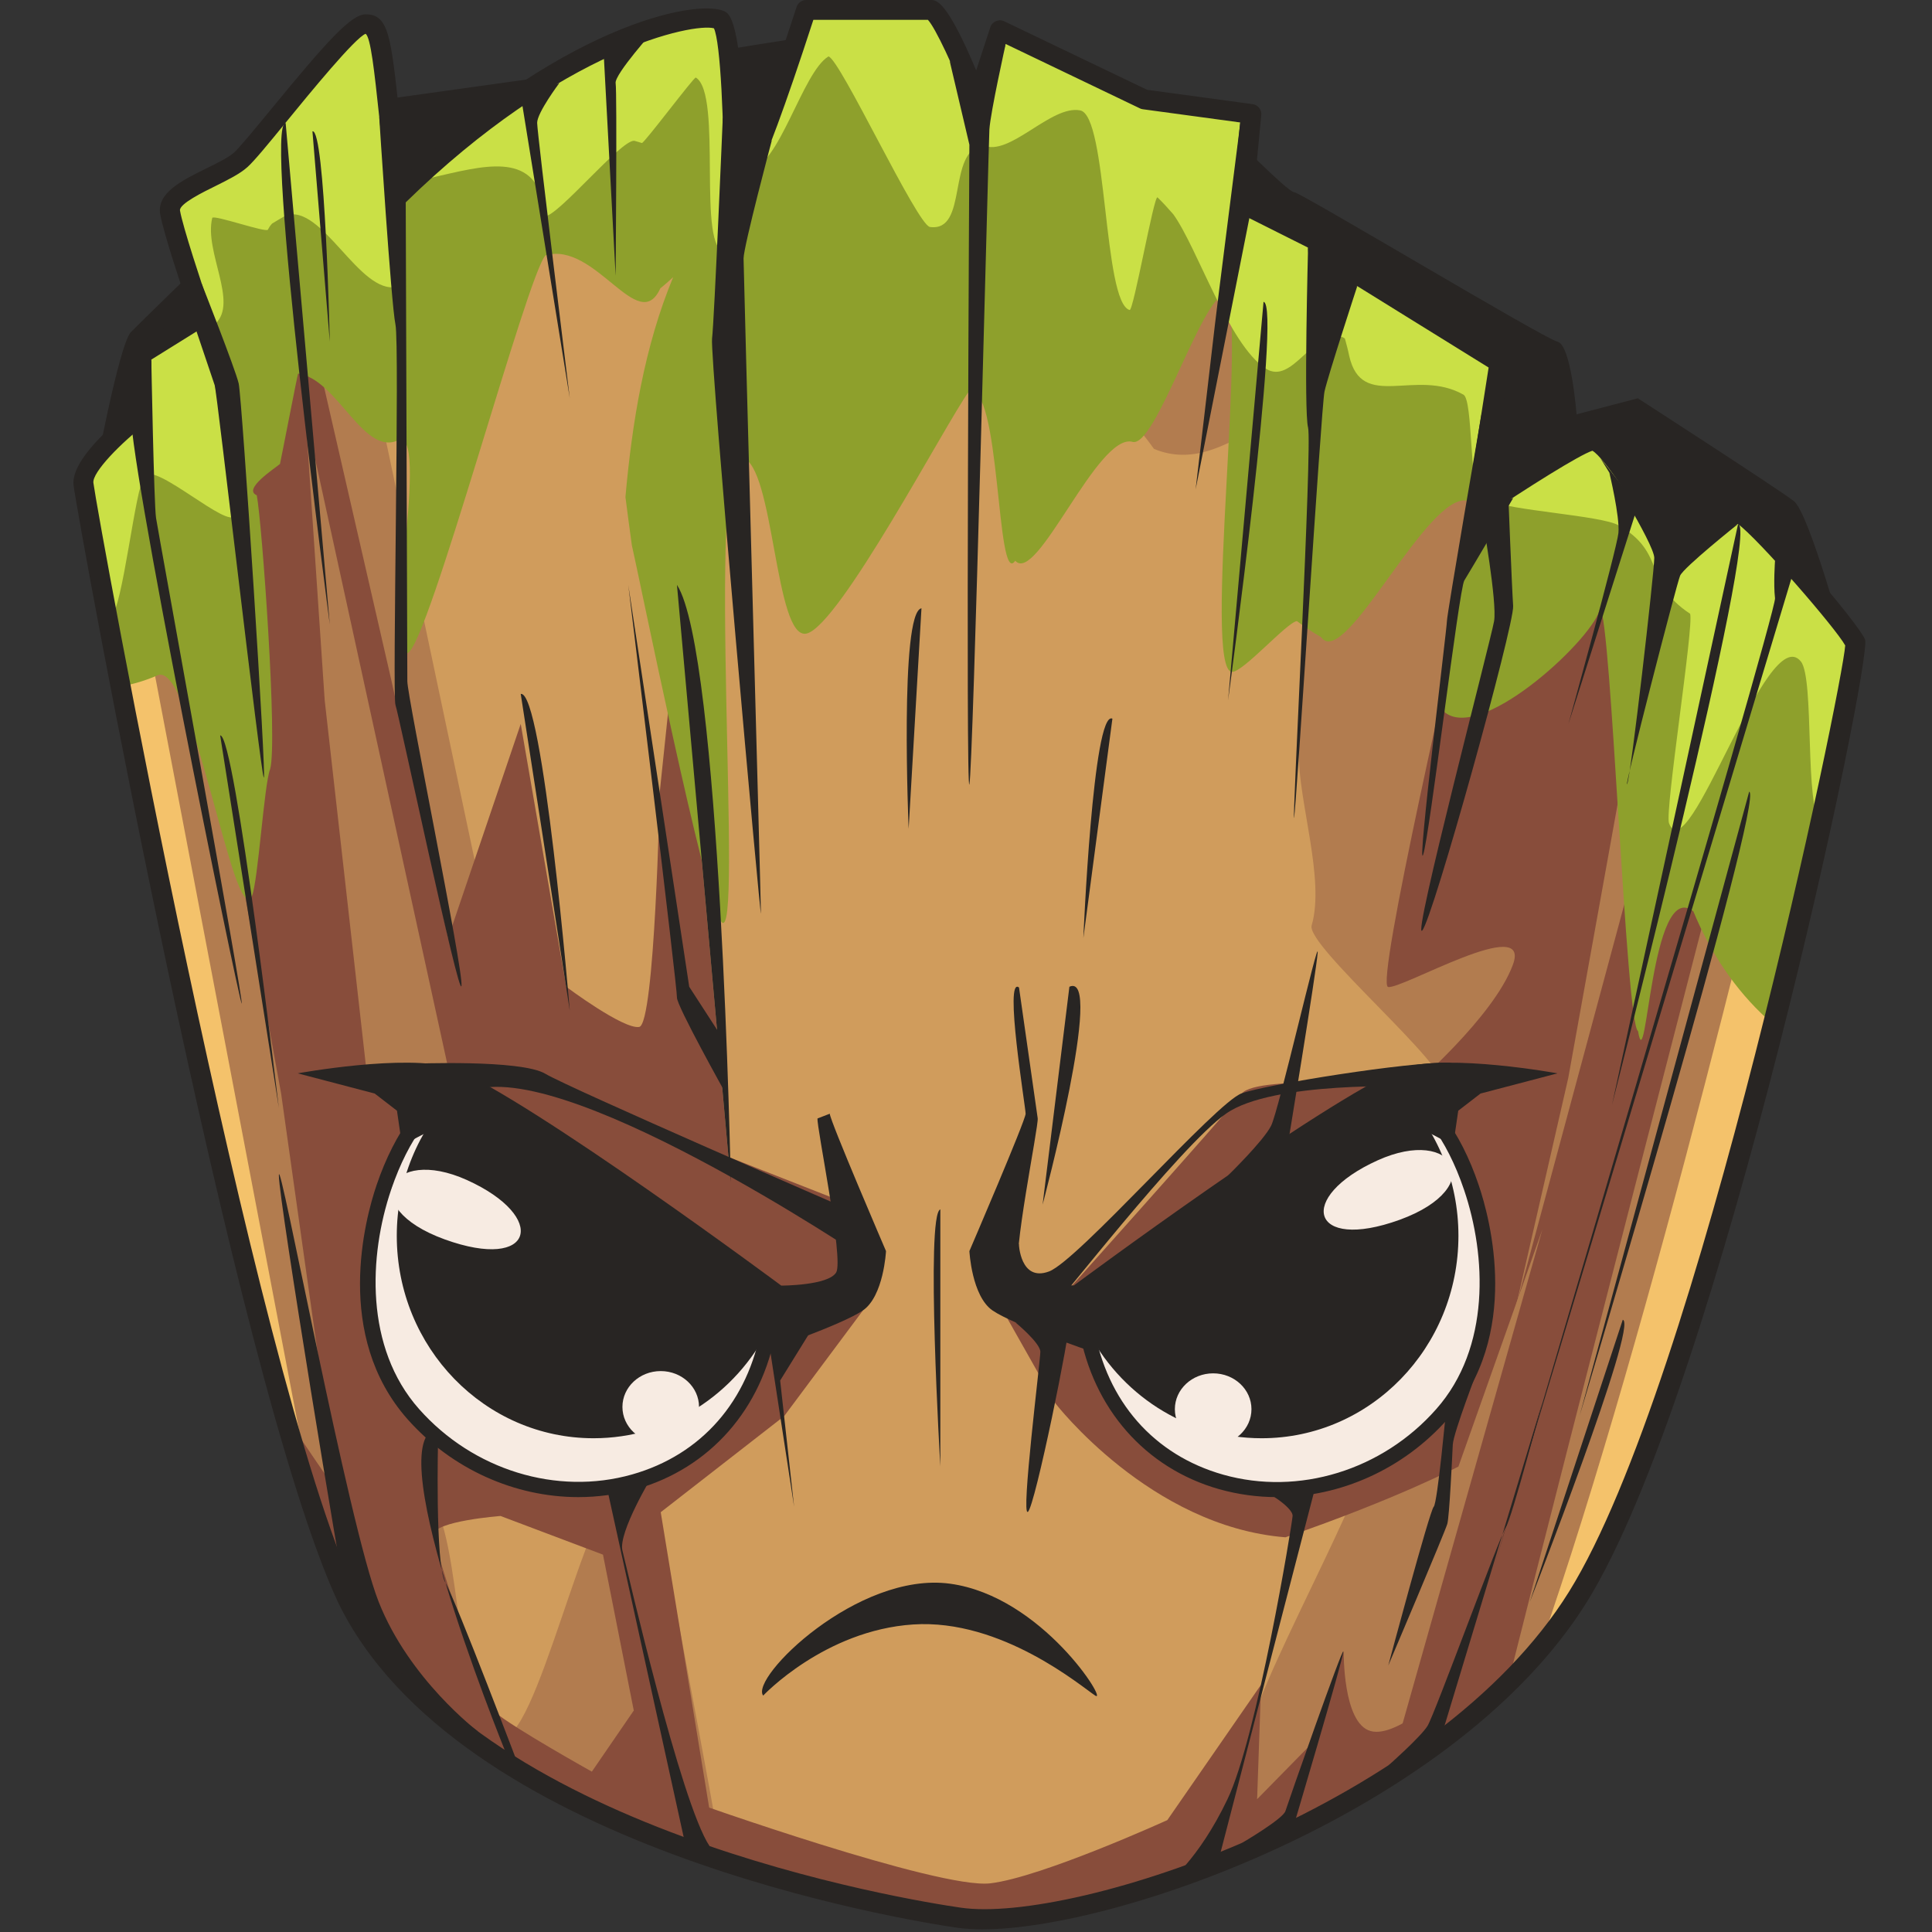 <?xml version="1.0" encoding="utf-8"?>

<svg version="1.1" id="Слой_1" xmlns="http://www.w3.org/2000/svg" xmlns:xlink="http://www.w3.org/1999/xlink" x="0px" y="0px"
	 viewBox="0 0 1024 1024" style="enable-background:new 0 0 1024 1024;" xml:space="preserve">
<rect x="0" y="0" width="1024" height="1024" fill="#333333" stroke="none"/>
<style type="text/css">
	.st0{fill:#282523;}
	.st1{fill:#B27C4F;}
	.st2{opacity:0.46;fill:#F4C26B;}
	.st3{fill:#F4C26B;}
	.st4{fill:#884D3B;}
	.st5{fill:#8EA02C;}
	.st6{fill:#CAE046;}
	.st7{fill:#F7EBE2;}
</style>
<g>
	<path class="st0" d="M978.1,342.2c0,0-19.2-70.3-27.3-76.6c-8.1-6.3-82.7-54.5-82.7-54.5l-32.5,8.5c0,0-2.8-36.8-10.1-38.5
		c-7.3-1.7-136.4-79.3-139.7-79.3c-3.3,0-35-32.3-35-32.3L428.3,19.4c0,0-53.9,8.3-57.9,9.5S194.9,53.9,194.9,53.9
		S75.9,169.2,69.4,176s-19.9,79.9-19.9,79.9L978.1,342.2z"/>
	<path class="st1" d="M965.3,436.3c-6.9,31.4-15.5,68.2-25.2,106.9c-28.6,113.9-67.5,244.7-103.9,303.2c-6,9.5-12.8,18.8-20.3,27.6
		c-5.2,6.1-10.8,12.1-16.6,17.8c-6.6,6.5-13.5,12.8-20.8,18.8c-13.5,11.3-28.1,21.8-43.2,31.3c-21.4,13.8-43.9,25.7-66.5,35.8
		c-65.1,29.3-129.2,43.4-160.4,38.8c-25.3-3.7-73.6-12.8-126.1-30.3c-0.6-0.2-1.4-0.4-2-0.6c-10.2-3.4-20.7-7.1-31.1-11.3
		c-28.5-11-57-24.6-82.6-41.1c-33.2-21.2-61.7-47.4-79-79.3c-1.4-2.5-2.7-5-3.9-7.6c-5.3-11.6-11-26.5-16.7-43.7
		c-5.1-15.1-10.2-32.1-15.6-50.6c0-0.1,0-0.2-0.1-0.3C119.2,638.5,84.9,472,64,363.8c-6.9-35.9-12.4-65.4-15.8-84.4
		c-2.3-13.3-3.7-21.4-3.9-22.9c-0.7-6,6.5-14.8,14.2-22.4c8-7.9,16.4-14.3,16.4-14.3v-32.2l2.5-1.5l29.7-18.5c0,0-14.9-43.5-16.9-55
		s27.7-19.2,37.3-27.8c2.5-2.1,7.3-7.8,13.2-15C151,57.3,164.8,40,176,27.7c8-8.7,14.7-14.9,17.7-14.9c9.4,0,8.6,17.3,16.6,85.6
		c0.2,1.8,0.4,3.6,0.6,5.5c2.7-2.6,5.3-5.1,7.9-7.6C305.5,15,374.3,5.6,381.8,10.9c5.9,4.4,6.9,55.8,7,79.4c0.1,7,0.1,11.6,0.1,11.6
		c1.2,1.9,4.2-3.2,8-11.9c11.4-26.1,30.3-84.6,30.3-84.6s9.3,0,20.9,0h45c6.1,0,24.7,47.5,24.7,47.5L529.9,16l76.6,36.8l56.6,7.7
		l-4.6,47.5l39.9,19.9l3,36.8l16.9-19.9l68.4,42.3l8.2,5.1l-6,37.9l-4.9,31.6l-1.4,8.7c0,0,1.6-1.1,4.4-3c1-0.6,2-1.4,3.2-2.1
		c14.8-9.8,46.7-30.5,53.8-31.7c9.2-1.5,42.9,58.2,42.9,58.2s29.1-16.9,33.7-19.9c2.2-1.5,16.5,13,30.8,29.2
		c5.1,5.8,10.2,11.7,14.8,17.3c9.1,10.8,16.1,19.8,17.2,22.4C984.3,343.1,977.4,381.3,965.3,436.3z"/>
	<path class="st2" d="M688.4,398.9c-0.4,25.5,14,67.1,6.8,91.6c-3.1,10.8,74.2,75.7,69.5,85.6c-4.9,28.1-70,32.8-78.8,60
		c-12.1,36.9-56.7,33.3-88.9,54.2c22.1,23.1,37.9,54.2,46.4,84.3c8.2,28.5,80.3-41.7,83.8-12.3c2.2,19.3-66.9,139.6-64.7,158.9
		c2.1,18.8,4.3,37.7,6.5,56.4c-65.1,29.3-129.2,43.4-160.4,38.8c-25.3-3.7-73.6-12.8-126.1-30.3c-2.6-22.3-34.1-181.8-36.6-204.1
		c-6.3,1.4-9.3,5.2-15.9,5.5c-19.2,4.3-45.9,139.4-65.1,133.4c-24.3-6.8-19.4-108.9-37.3-126.7c-20.9-26.8-1.8-35.8-8.9-70.1
		c-7.1-34.9,6.6-21.7,12.9-56.9c3.4-19.7-32-3.1-24.5-21.6c17-42.6,35.8-83.8,58.5-123.4C235.9,381.4,206,240.5,176.2,99.7
		c-5.3-25.2-5.5-48.9-0.2-72c8-8.7,14.7-14.9,17.7-14.9c9.6,0,8.6,18.2,17.3,91.2c90.2-88.3,163.1-98.7,170.8-93.1
		c7.7,5.7,7.1,91,7.1,91c4.6,7.7,38.3-96.5,38.3-96.5s9.3,0,20.9,0c2.6,5.9,4.5,11.8,5.8,17.8c10.9,51.1,21.7,102.2,32.4,153.3
		c15.4-0.5,30.7,1.1,45.4,4.5c30.7,6.9,61.3,30.5,79.9,56.9c40.4,17,70.2-42.3,82,0.2C700.8,264,688.8,371.8,688.4,398.9z"/>
	<path class="st3" d="M940.2,543.1c-28.6,113.9-67.5,244.7-103.9,303.2c-6,9.5-12.8,18.8-20.3,27.6c59.5-170.8,124-442,150.2-555.6
		c9.1,10.8,16.1,19.8,17.2,22.4C984.9,344.5,966.9,436.5,940.2,543.1z"/>
	<path class="st3" d="M167,802.6C130.8,694.6,88.4,489.7,64,363.8c-11.7-61.1-19.3-103.7-19.7-107.3c-0.7-6,6.5-14.8,14.2-22.4
		L167,802.6z"/>
	<path class="st4" d="M951.4,301.1c-44.9,172.3-120.1,463.6-152,590.7c-18.9,18.7-40.7,35.4-64,50l82.1-290.2L773,777.3
		c0,0-32.5,17.1-91.7,37.5c-71.7-5.7-122-71.1-122-71.1l-41.1-72.7l38.9,22.8c0,0,92.8-103.6,101-114.1c8.1-10.7,90.4-3.6,90.4-3.6
		s43-36.9,53.3-64.6c10.5-27.7-59.4,13.3-66.1,11.6c-6.7-1.7,34.8-182.4,49.8-248.2c0.5-2.2,1-4.7,1.4-7.4
		c12.7-8.4,49.4-32.5,57-33.8c9.2-1.5,42.9,58.2,42.9,58.2s29.1-16.9,33.7-19.9C922.8,270.4,937.1,284.9,951.4,301.1z"/>
	<path class="st4" d="M457.2,641.1v53.7l-41.6,55.8l-65.4,50.9l30.2,184.2c-10.2-3.4-20.7-7.1-31.1-11.3L319.6,824l-54.3-20.5
		c0,0-35.5,2.7-35.5,10c0,7.5,35.1,107.5,35.1,107.5l1.8,12.2c-33.2-21.2-61.7-47.4-79-79.3c-13-91.7-38.7-274.3-38.7-274.3
		L77.4,186.1l29.7-18.5c0,0-14.9-43.5-16.9-55s27.7-19.2,37.3-27.8c2.5-2.1,7.3-7.8,13.2-15l66.9,291.5l29.9,135.9L276,383.7
		L300.1,523c0,0,30.3,22.7,38.7,21.3c8.3-1.5,10.9-124.7,10.9-124.7l10.2-97.3l26.2,290.9L457.2,641.1z"/>
	<polygon class="st1" points="240.5,579.6 161.9,219.7 172.1,371.2 194.9,573.4 	"/>
	<polygon class="st1" points="871.3,348.9 831.2,571.4 804.4,688.5 756,868.8 915.2,277.8 886.8,291.8 	"/>
	<path class="st4" d="M778.6,910.6c-13.5,11.3-28.1,21.8-43.2,31.3c-21.4,13.8-43.9,25.7-66.5,35.8
		c-65.1,29.3-129.2,43.4-160.4,38.8c-25.3-3.7-73.6-12.8-126.1-30.3c-0.6-0.2-1.4-0.4-2-0.6c-10.2-3.4-20.7-7.1-31.1-11.3
		c-28.5-11-57-24.6-82.6-41.1c-33.2-21.2-61.7-47.4-79-79.3c-1.4-2.5-2.7-5-3.9-7.6c-5.3-11.6-11-26.5-16.7-43.7
		c-5.1-15.1-10.2-32.1-15.6-50.6c0-0.1,0-0.2-0.1-0.3c-0.1-0.9-0.2-1.3-0.2-1.3s99.8,147.8,110.8,156.9
		c11.1,9.1,51.7,31.7,51.7,31.7l22.3-32.5l29.9,48.1c0,0,131.8,46.9,159,43.6c27.2-3.2,93.8-33.5,93.8-33.5l49.7-71.8l-2.1,60.7
		l27-27.5l18.9-50.8c0,0-0.6,38.2,14.3,42.2C741.1,921.6,770,893,770,893S774.5,901.5,778.6,910.6z"/>
	<path class="st5" d="M940.2,543.1c-1.2-1-2.5-2-3.6-3.1c-16.9-15.3-30.3-35.5-39.1-57c-22.6-17.7-24.7,91.6-29.3,63.5
		c-6.5-3-14.2-220.3-20.2-224.2c-1.7,14.2-61.5,70.8-81.9,55.5c-4.4-0.5,16.1-111.2,12-112.3c-21.2-5.9-65.1,90.2-77.9,72.2
		c-4.3-2.5-8.3-5.1-12.1-8c-0.3-0.2-0.5-0.4-0.7-0.5c-5.2,0.5-28.6,27.2-34.4,26.9c-15.8-0.7,9-193.5-3.9-200
		c-12.1,1.4-36.7,81.3-48.8,78.1c-18.5-5.1-50.7,76-62.2,63c-10.2,15.1-7.6-96-24.7-89.5c-11.9,16.3-68.6,124.2-85.9,128.1
		c-16.9,3.8-17.1-89.4-34.1-93.2c-20.1-4.6,1.2,261.8-11.1,245.9c-8.5-9.3-44.4-187-47.4-199.5c-1.2-8.5-2.3-17.1-3.4-25.6
		c3.5-39.1,10-79.7,25.3-116.5c-2.2,2-4.5,4.1-6.8,5.9c-11.6,25.6-34.3-25-60.8-17.5c-9.6,9.4-62,206.1-73.1,210.8
		c-14.4,6.1,11.3-112.3-3.8-113.4c-19.2,11.1-33-31.8-54.3-34.7c-0.2-0.1-9.5,47.9-9.6,47.9c-2.5,2.2-20,13.4-12.3,16.6
		c2.8,14.5,11.1,130.6,7.1,145.1c-3.2,7.7-6.4,59.8-9.7,67.4c-9.6,18.2-31.5-124.9-49.9-117.1c-6.4,2.8-12.8,4.7-19.4,5.9
		c-11.7-61.1-19.3-103.7-19.7-107.3c-1.6-12.2,30.6-36.7,30.6-36.7v-32.2l32.1-19.9c0,0-14.9-43.5-16.9-55s27.7-19.2,37.3-27.8
		s56.6-72,66.2-72c9.6,0,8.6,18.2,17.3,91.2c90.2-88.3,163.1-98.7,170.8-93.1c7.7,5.7,7.1,91,7.1,91c4.6,7.7,38.3-96.5,38.3-96.5
		s59.7,0,65.9,0c6.1,0,24.7,47.5,24.7,47.5L529.9,16l76.6,36.8l56.6,7.7l-4.6,47.5l39.9,19.9l3,36.8l16.9-19.9l76.6,47.5l-12.3,78.2
		c0,0,52.2-35.3,61.3-36.8c9.2-1.5,42.9,58.2,42.9,58.2s29.1-16.9,33.7-19.9c4.6-3.1,59.7,61.3,62.8,68.9
		C984.9,344.5,966.9,436.5,940.2,543.1z"/>
	<g>
		<path class="st6" d="M210.4,152c-19.8,4.5-39.7-44.4-58.9-37.8c-2.5,1.4-4.8,2.8-7.3,4.3c-0.3,0.3-0.6,0.7-1,1.2
			c-0.4,0.6-0.9,1.4-1.2,2c-0.6,1.9-28.9-8.1-29.5-6.2c-4.4,17.9,14,44.8,1.6,56.1c-1.5,6.8,2,19.6,0.2,26.5
			c-3.4,14.1,19.5,64.7,10.3,75c-3.2,8-42.3-28.3-48-20.9c-5.1,6.5-11.4,70-18,75.4c-3.4,3.4-6.8-50.9-10.5-48.2
			c-2.3-13.3-3.7-21.4-3.9-22.9c-0.7-6,6.5-14.8,14.2-22.4c8-7.9,16.4-14.3,16.4-14.3v-32.2l2.5-1.5l29.7-18.5
			c0,0-14.9-43.5-16.9-55s27.7-19.2,37.3-27.8c2.5-2.1,7.3-7.8,13.2-15C151,57.3,164.8,40,176,27.7c8-8.7,14.7-14.9,17.7-14.9
			C203.1,12.8,202.4,83.7,210.4,152z"/>
		<path class="st6" d="M381.8,10.9c5.9,4.4,2.7,99,2.8,122.6c-15.7,0-1.3-83.6-15.8-92.4c-0.9-0.5-27.6,35.2-28.6,34.7
			c-1.4-0.4-2.8-0.9-4.1-1.2c-7.3-0.2-39.9,39.5-47.1,40c-2.7-33.7-28.4-27.8-55.2-21.6c-4.9,1.2-9.9,2.3-14.9,3.4
			C305.5,15,374.3,5.6,381.8,10.9z"/>
		<path class="st6" d="M794.9,192.2l-6,37.9l-4.9,31.6c-5-2.8-3.3-49.6-8.3-52.5c-25.3-14.4-53.9,9-60.6-20.6c-0.6-3-1.4-6-2.2-8.9
			c0-0.1,0-0.1,0-0.1c-0.2-0.2-0.3-0.3-0.5-0.5c-0.3-0.2-0.7-0.3-1.1-0.5c-15.1-4.8-26.3,26-40.5,16.7
			c-19.6-12.7-36.1-63.9-48.9-81.7c-2.7-3.1-5.4-6.1-8.4-9c-1.9-1.2-12.8,60.7-14.8,59.7c-14.1-4.1-11.6-103.1-26.2-105.8
			c-15.5-3-37.5,24.9-51.4,18.5c-19.5,2.9-7.6,46.1-28.2,43.3c-6.8-1-47.6-89-53.8-90.4c-13.9,8.4-26.2,58.7-42.1,60.1
			c11.4-26.1,30.3-84.6,30.3-84.6s9.3,0,20.9,0h45c6.1,0,24.7,47.5,24.7,47.5L529.9,16l76.6,36.8l56.6,7.7l-4.6,47.5l39.9,19.9
			l3,36.8l16.9-19.9l68.4,42.3L794.9,192.2z"/>
		<path class="st6" d="M965.3,436.3c-9.1-7.4-3.4-76.6-10.8-85.7c-17.9-22.3-59.6,112.5-69.9,85.7c-2.3-6.4,13.3-104.6,11.2-111
			c-25-16.4-12.3-32.3-38-46.9c-9.1-5.2-58.5-7.9-67.6-13c14.8-9.8,46.7-30.5,53.8-31.7c9.2-1.5,42.9,58.2,42.9,58.2
			s29.1-16.9,33.7-19.9c2.2-1.5,16.5,13,30.8,29.2c5.1,5.8,10.2,11.7,14.8,17.3c9.1,10.8,16.1,19.8,17.2,22.4
			C984.3,343.1,977.4,381.3,965.3,436.3z"/>
	</g>
	<path class="st0" d="M520.7,1022.6c-4.8,0-9.2-0.3-13-0.8c-27-3.9-266-42.3-328.8-173.1C123.9,729.6,41.2,275.4,39,257.2
		c-1.6-13.1,20.8-32.3,30.6-40v-29.6c0-1.8,1-3.6,2.5-4.5l28.6-17.7c-3.8-11.2-14.1-42.1-15.8-51.9c-1.9-11.3,11.6-17.9,24.6-24.3
		c5.7-2.8,11.6-5.7,14.5-8.3c2.9-2.6,10.8-12.2,19.2-22.4c30.8-37.6,43.1-50.9,50.6-50.9c12.2,0,13.4,11.3,17.9,53.5
		c1,9,2.1,19.5,3.5,31.7C302.8,10.1,373.9-1.4,385,6.6c5.8,4.2,8.9,29.7,9.3,75.9c7.5-18.3,18.4-49.6,27.9-78.8
		c0.7-2.2,2.8-3.7,5.1-3.7h65.9c3.1,0,8.5,0,24.2,37.3l7.5-22.9c0.5-1.5,1.6-2.6,3-3.2c1.4-0.6,3-0.6,4.4,0.1L608,47.6l55.9,7.6
		c2.8,0.4,4.9,2.9,4.6,5.8l-4.2,43.8l36.6,18.3c1.7,0.8,2.8,2.5,2.9,4.3l2,23.9l8.5-10.1c1.7-2,4.6-2.5,6.9-1.1l76.6,47.5
		c1.8,1.1,2.8,3.2,2.5,5.4l-10.4,66.1c17.2-11.4,45.5-29.5,53.3-30.8c3.1-0.6,12.4-2.1,45.7,56.2c10.5-6.1,25.7-15,28.8-17
		c1.3-0.9,3.9-1.1,5.5-0.7c10.8,3.4,61.8,63.5,65.3,72.1c4.2,10.4-77,397-147.5,510.3C772.5,959.1,593.5,1022.6,520.7,1022.6z
		 M80.2,190.6v29.2c0,1.7-0.8,3.2-2.1,4.2c-14.1,10.7-29.3,26.4-28.6,31.9C51.8,274,134,726,188.5,844.1
		c60.4,125.7,294.2,163.2,320.7,167c59.7,8.8,251.9-53.9,322.5-167.6c68.8-110.7,145-480.4,146.3-501.4
		c-5.1-9.3-46.3-56.7-56.9-64.4c-8.2,5.1-30.6,18-31.7,18.6c-1.2,0.7-2.7,0.9-4.1,0.5c-1.4-0.4-2.5-1.3-3.2-2.5
		c-13.7-24.4-31.9-51.9-38.1-55.4c-6.7,2.1-34.4,19.5-58.5,35.7c-1.8,1.2-4.1,1.2-5.8,0.1c-1.8-1.1-2.7-3.2-2.4-5.3l11.7-74.6
		l-69.7-43.2l-13.9,16.4c-1.4,1.6-3.6,2.3-5.7,1.6c-2.1-0.7-3.5-2.5-3.7-4.6l-2.8-33.8l-37.1-18.6c-2-1-3.1-3.1-2.9-5.3l4.1-42.4
		l-51.6-7c-0.6-0.1-1.1-0.2-1.6-0.5l-71.1-34.1l-10.1,31c-0.7,2.1-2.7,3.6-4.9,3.7c-2.3,0.1-4.3-1.3-5.1-3.4
		c-7.2-18.4-17-39.7-21.1-44.1h-60.7c-31.1,95.8-37.2,96.5-40.9,96.9c-2.1,0.3-4.8-1.2-5.8-3c-0.5-0.8-0.8-1.8-0.8-2.8
		c0.2-36.5-1.7-79.2-5.2-86.6c-10.8-2.9-80,10.7-163.7,92.6c-1.4,1.4-3.6,1.9-5.5,1.2c-1.9-0.7-3.3-2.4-3.5-4.4
		c-2-17-3.5-31-4.7-42.5c-2.6-24.3-4.5-41.9-7.2-44c-5.5,2-29.5,31.3-42.4,47.1c-9.3,11.4-16.7,20.4-20.3,23.6
		c-4,3.6-10.3,6.7-16.9,10c-6.3,3.1-19.4,9.5-18.8,13c1.5,8.7,11.6,39.3,16.7,54.2c0.8,2.4-0.1,5-2.2,6.3L80.2,190.6z M389,101.9
		h0.1H389z"/>
	<path class="st0" d="M848.1,242.6c0,0,28.7,45.6,28.7,53.1s-12.5,116.7-14.4,119.9c-1.9,3.1,26.2-106.1,28.1-110.5
		c1.9-4.4,30.6-27.3,30.6-27.3l-34.3,14L848.1,242.6z"/>
	<path class="st0" d="M404.5,898.7c0,0,32.5-34.6,79.5-37.7c47-3.1,89.3,33,96.5,37.7c7.2,4.6-27.9-52.6-76.9-59.3
		S397.3,889.4,404.5,898.7z"/>
	<g>
		<path class="st7" d="M764.3,749.5c-59.6,67.4-172.2,47.8-188.4-45.3c-0.9-4.6-1.4-9.3-1.7-14.2c0,0,137.9-113.1,168.6-110.4
			c0.2-0.1,0.4,0,0.6,0C772.8,585.4,816,691,764.3,749.5z"/>
		<path class="st0" d="M676.8,793.5c-10.3,0-20.6-1.4-30.6-4.2c-39.2-11.1-66.9-42.7-74.2-84.4c-0.8-4.5-1.4-9.3-1.8-14.6
			c-0.1-1.3,0.5-2.5,1.5-3.4c14.2-11.6,139.6-113.7,171.2-111.3c0.4,0,0.8,0,1.1,0c14.2,2.8,30.1,23.8,39.7,52.4
			c6.1,17.9,22.8,79.8-16.4,124.1l0,0C743.8,778.7,710.4,793.5,676.8,793.5z M578.3,691.8c0.3,4.2,0.8,8,1.5,11.7
			c6.8,39.3,31.8,67.7,68.5,78.1c40,11.3,84.3-2.3,112.9-34.7l0,0c28.9-32.6,26.6-81.4,14.8-116.2c-9.5-28.2-23.8-44.9-33.1-47
			c-0.2,0-0.4,0-0.5,0C721.5,581.9,633.4,646.8,578.3,691.8z"/>
		<path class="st0" d="M773,655c0,59.3-46.7,107.3-104.3,107.3c-40.4,0-75.5-23.6-92.8-58.1c-0.9-4.6-1.4-9.3-1.7-14.2
			c0,0,137.9-113.1,168.6-110.4C761.5,599,773,625.6,773,655z"/>
		<path class="st0" d="M540.1,523.4c0,0,9.3,65.2,9.9,69.3s-14,74.6-9.9,81.6s29.1,7,29.1,7S700.3,584,743.4,566
			c25-7.6,82.1,2.9,82.1,2.9l-40.8,10.7l-11.8,9.1l-2.7,18.5c0,0-25.8-14.4-29.8-13.9C736.4,593.9,578,697,578,697l0.7,19.4
			c0,0-41.5-14.2-52.6-21.8s-12.3-31.5-12.3-31.5s29.8-69.3,29.8-72.8S532,517,540.1,523.4z"/>
		<path class="st0" d="M538.3,701c0,0,13.1,10.8,13.1,15.5s-10.4,87.6-6.6,84.8c3.8-2.7,22.9-97,21.8-100.3
			C565.6,697.7,538.3,701,538.3,701z"/>
		<path class="st0" d="M566.8,523l-14.2,115.5C552.6,638.5,585.7,514.3,566.8,523z"/>
		<path class="st0" d="M650.9,623c0,0,18.7-18.2,22.8-26.3s25.3-101.1,24.7-91.8c-0.6,9.4-16.4,105.5-17,108.6
			C680.8,616.6,650.9,623,650.9,623z"/>
		<path class="st7" d="M219.1,749.5c59.6,67.4,172.2,47.8,188.4-45.3c0.9-4.6,1.4-9.3,1.7-14.2c0,0-137.9-113.1-168.6-110.4
			c-0.2-0.1-0.4,0-0.6,0C210.5,585.4,167.3,691,219.1,749.5z"/>
		<path class="st0" d="M306.5,793.5c-33.6,0-67-14.8-90.5-41.3c-39.2-44.3-22.5-106.2-16.4-124.1c9.7-28.6,25.5-49.6,39.4-52.4
			c0.3-0.1,0.7-0.1,1.2-0.1c0.4,0,0.8,0,1.2,0c33.4,0,156.2,99.8,170.2,111.3c1,0.8,1.5,2.1,1.5,3.4c-0.3,5.3-0.9,10.1-1.8,14.7
			c-7.3,41.7-35,73.2-74.2,84.3C327.1,792.1,316.8,793.5,306.5,793.5z M240.4,583.6c-9.4,2.2-23.6,18.9-33.1,47
			c-11.8,34.8-14.1,83.6,14.8,116.2l0,0c28.7,32.4,73,46,112.9,34.7c36.7-10.4,61.7-38.9,68.5-78.1c0.7-3.7,1.2-7.5,1.5-11.7
			c-55.1-45-142.6-109.8-164.2-108.2C240.7,583.6,240.5,583.6,240.4,583.6z"/>
		<path class="st0" d="M210.3,655c0,59.3,46.7,107.3,104.3,107.3c40.4,0,75.5-23.6,92.8-58.1c0.9-4.6,1.4-9.3,1.7-14.2
			c0,0-137.9-113.1-168.6-110.4C221.8,599,210.3,625.6,210.3,655z"/>
		<path class="st0" d="M433.3,592.8c-0.6,4.1,14,74.6,9.9,81.6c-4.1,7-29.1,7-29.1,7S283,584,239.9,566c-25-7.6-82.1,2.9-82.1,2.9
			l40.8,10.7l11.8,9.1l2.7,18.5c0,0,25.8-14.4,29.8-13.9c4.1,0.6,162.5,103.7,162.5,103.7l-0.7,19.4c0,0,41.5-14.2,52.6-21.8
			s12.3-31.5,12.3-31.5s-29.8-69.3-29.8-72.8"/>
		<path class="st7" d="M730.2,615c-43.4,19.6-35.8,48.7,11.7,31.5C789.3,629.2,770.9,596.6,730.2,615z"/>
		<path class="st7" d="M247.4,625.4c43.4,19.6,35.8,48.7-11.7,31.5C188.3,639.7,206.7,607.1,247.4,625.4z"/>
		<ellipse class="st7" cx="643" cy="746.9" rx="20.3" ry="19"/>
		<ellipse class="st7" cx="350.2" cy="745.7" rx="20.3" ry="19"/>
	</g>
	<g>
		<path class="st0" d="M80.2,190.6c0,0,1.4,76.6,2.5,83.9s47.1,259.6,45.4,257.4c-1.7-2.2-62.3-299-58.6-314.6
			S80.2,190.6,80.2,190.6z"/>
		<path class="st0" d="M253.2,917.6c0,0-36.3-27.5-52.5-68.6c-16.2-41.1-52.9-239.6-52.9-226s33,213.3,36,226.7
			C186.7,863.1,235.9,913.4,253.2,917.6z"/>
		<path class="st0" d="M106.9,150.4c0,0,17.8,45.1,19.6,52.8s15,212.4,13.3,208.9c-1.8-3.5-24.8-204.4-26-207.9
			c-1.2-3.5-13.1-38.8-13.1-38.8L106.9,150.4z"/>
		<path class="st0" d="M201,62.1c0,0,6.3,99,8.6,109.9c2.3,10.9-1.7,197.1,0,201.6c1.7,4.6,33.9,157.1,35,148.9
			c1.1-8.2-28.7-153.1-28.7-161.4s-0.9-268.5-0.9-268.5L201,62.1z"/>
		<path class="st0" d="M383.1,62.1c0,0-4.5,107.6-5.7,117.4s25.9,311.4,25.9,304.5s-9.2-340.7-9.2-347s15-62.7,15-62.7l-15.8,19.1
			L383.1,62.1z"/>
		<path class="st0" d="M503.3,32.1l10.5,44.6c0,0-2,347.1,0,339c2-8.1,10.1-337.9,10.6-347.1c0.6-9.2,8.6-45.1,8.6-45.1l-17.8,26.7
			L503.3,32.1z"/>
		<path class="st0" d="M657.4,65.1c0,0-12.8,100.6-13.4,106.4c-0.6,5.7-10.3,87.9-10.3,87.9l30.6-154.5L657.4,65.1z"/>
		<path class="st0" d="M693.3,131.3c0,0-2.3,86.7,0,95.3c2.3,8.6-8.6,212.6-7.4,206.8s14.4-217.7,16.1-225.8c1.7-8,17.4-56,17.4-56
			l-18.2,10.5L693.3,131.3z"/>
		<path class="st0" d="M785.2,219.7c0,0-18.3,105.8-18.3,109.5S750.8,462.7,754.3,453c3.4-9.8,19-140.8,21.8-145.3S802,264,802,264
			l-16.7,5.2L785.2,219.7z"/>
		<path class="st0" d="M785.7,274.8c0,0,7.9,44.4,6.2,54.4c-1.7,10-43.7,170-38.1,164c5.6-6,48.8-161.7,48.2-172
			c-0.7-10.3-2.7-61.8-2.7-61.8L785.7,274.8z"/>
		<path class="st0" d="M853,250.6c0,0,5.6,23.1,4.8,31.9c-0.9,8.8-26.5,101.2-26.5,101.2L868.1,268L853,250.6z"/>
		<path class="st0" d="M921.2,277.8l-66.8,307.8C854.3,585.6,933.2,278.9,921.2,277.8z"/>
		<path class="st0" d="M940.8,297.2c0,0-0.9,12.4,0,19.9c0.9,7.5-148.9,513.3-148.9,513.3l158.9-528.2L940.8,297.2z"/>
		<path class="st0" d="M927.1,419.6l-89.9,330.9C837.2,750.4,935.6,422.1,927.1,419.6z"/>
		<path class="st0" d="M735.8,935.8c0,0,17.2-15.2,20.8-21c3.7-5.8,38.4-100.9,41.5-105.3c3.1-4.4,19.3-65.9,19.3-65.9l-54.5,180.1
			L735.8,935.8z"/>
		<path class="st0" d="M860.1,699.5l-49.3,149.7C810.7,849.2,868.6,701.4,860.1,699.5z"/>
		<path class="st0" d="M783.9,724.2c0,0-13.7,35.4-13.9,41.6c-0.3,6.2-1.8,38.2-2.9,41.9c-1,3.7-31.3,75.1-31.3,75.1
			s22-82.3,24.1-84.2c2-1.9,6.6-51.7,6.6-51.7L783.9,724.2z"/>
		<path class="st0" d="M658.1,976.9c0,0,21.9-12.8,23.2-17c1.3-4.2,30.7-88.2,30.7-84.5c0,3.7-27,94.6-27,94.6L658.1,976.9z"/>
		<path class="st0" d="M667.4,789.5c2.2-0.3,18,9.3,17.7,14c-0.3,4.7-18.9,117.6-34.5,150.1c-15.5,32.5-32,44.6-32,44.6l26.8-10.5
			l51.9-200.1L667.4,789.5z"/>
		<path class="st0" d="M498.4,641v136.2C498.4,777.3,490.5,643.4,498.4,641z"/>
		<path class="st0" d="M116.7,389.8l31.1,197.4C147.7,587.2,124.6,388.8,116.7,389.8z"/>
		<path class="st0" d="M151.4,65.2L174.8,331C174.8,331,139.6,64.9,151.4,65.2z"/>
		<path class="st0" d="M165.6,69.6l9.2,111.5C174.8,181.1,172.3,67.9,165.6,69.6z"/>
		<path class="st0" d="M296.4,44.1c0,0-11.7,15.6-11.7,21s17.3,146,17.3,146L276,50.5L296.4,44.1z"/>
		<path class="st0" d="M347.1,15.5c0,0-21.6,24-20.8,28.6s0,102.1,0,102.1l-6.6-122.7L347.1,15.5z"/>
		<path class="st0" d="M333,310l32.3,213l19.3,29.8v26.7c0,0-26.1-46.7-25.8-50.8S333,310,333,310z"/>
		<path class="st0" d="M358.8,310l28.5,316.5C387.4,626.4,381.8,345.1,358.8,310z"/>
		<path class="st0" d="M276,367.8l26,167.9C302,535.6,287.8,365.7,276,367.8z"/>
		<path class="st0" d="M488.4,322.4l-6.8,116.9C481.6,439.3,476.7,324.4,488.4,322.4z"/>
		<path class="st0" d="M589.6,380.9l-15.4,116.3C574.2,497.1,579.3,376,589.6,380.9z"/>
		<path class="st0" d="M669.7,160l-18.8,211.2C650.9,371.2,679.6,160.7,669.7,160z"/>
		<polygon class="st0" points="428.3,707.8 413.5,731.7 420.9,798.6 405.3,697 		"/>
		<path class="st0" d="M345.8,782.1c0,0-18.2,30.1-15.9,39.7c2.4,9.6,30.9,133.9,46.2,156.7c-6.7,3.6-12.2,2.2-12.2,2.2l-42-191.2
			L345.8,782.1z"/>
		<path class="st0" d="M232.2,762.3c0,0-1.7,67.2,3.8,76.4c5.5,9.2,40,100.2,40,100.2l-5.2-3.2c0,0-65.6-158.5-42.6-177.1
			C232.2,762.3,232.2,762.3,232.2,762.3z"/>
	</g>
	<path class="st0" d="M540,659.2c0,0,0.7,20.4,16,14.7c15.3-5.7,88.6-89.6,102.1-94.4s87.9-16.7,110.7-16.3
		c-6.2,9.3-20.2,12.7-20.2,12.7s-74.1-3-98.7,14.3c-24.6,17.2-91.1,103.6-92.8,103.6c-1.7,0-26.1-13.6-26.1-13.6L540,659.2z"/>
	<path class="st0" d="M218.7,563.8c0,0,57.4-2.4,70.3,5.3S449.8,641,449.8,641l9,26.3c0,0-166.5-112.1-212-87.8
		C233,576.3,218.7,563.8,218.7,563.8z"/>
</g>
</svg>

